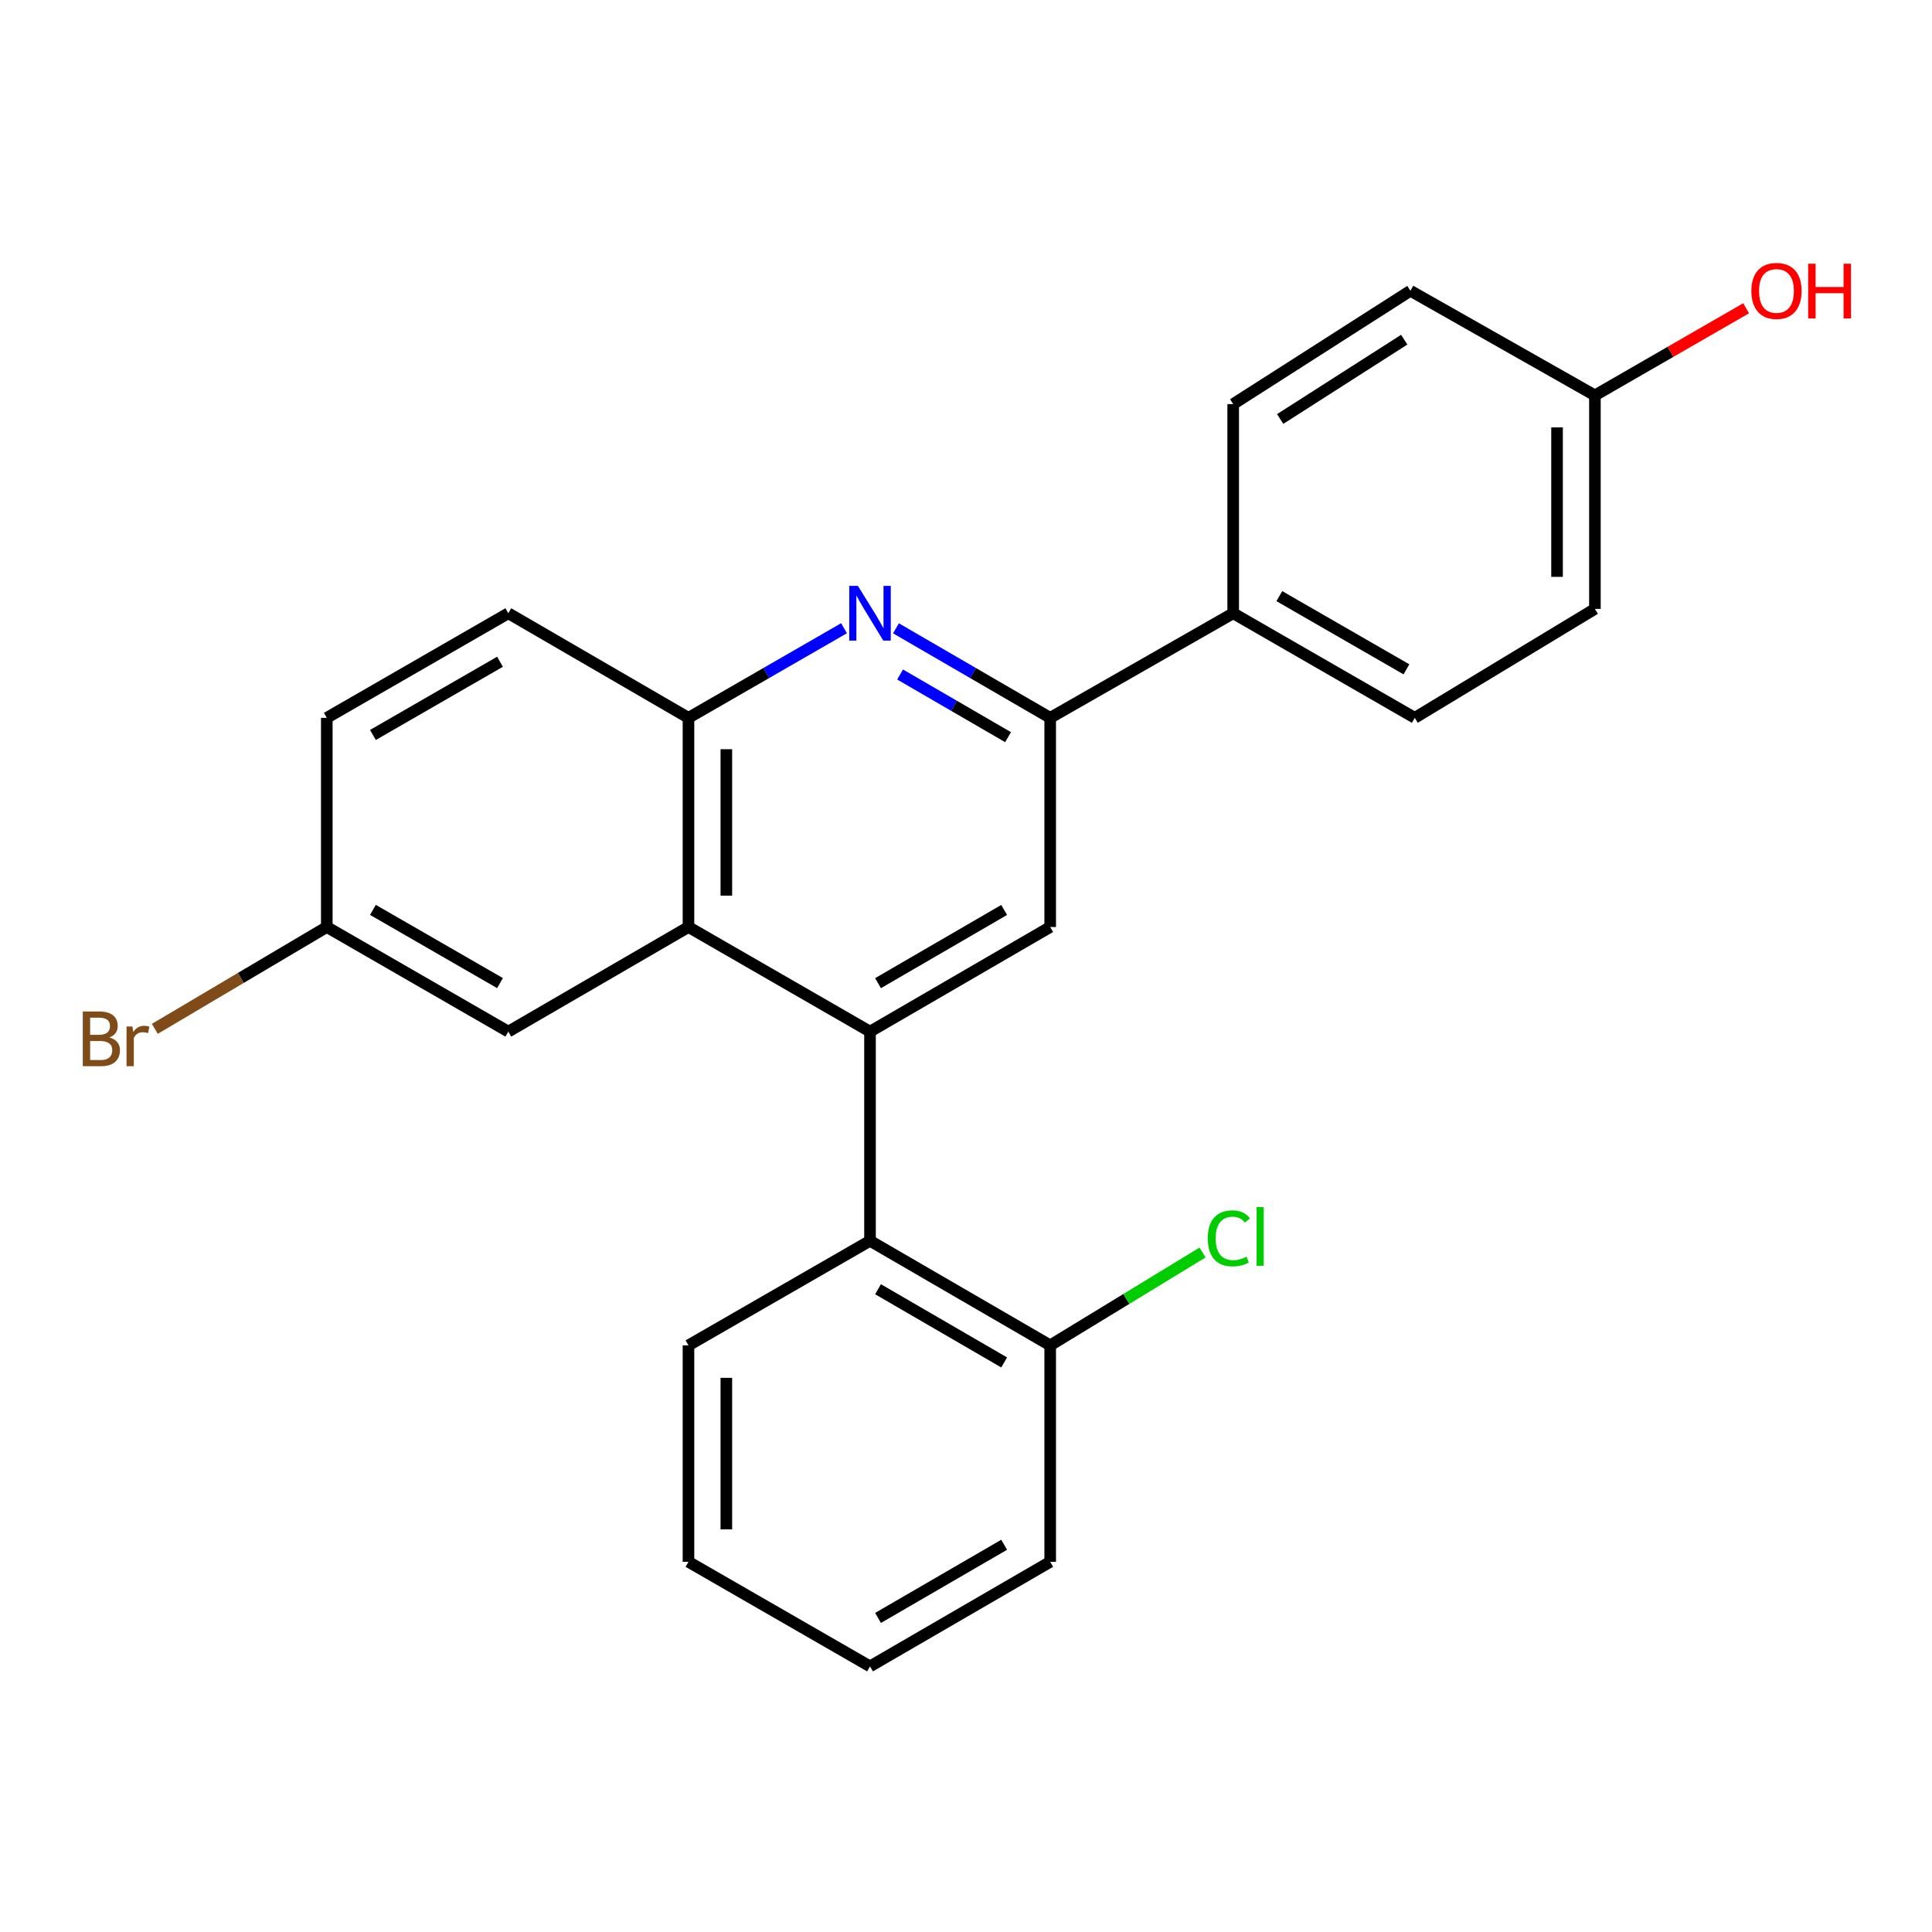 <?xml version='1.0' encoding='iso-8859-1'?>
<svg version='1.1' baseProfile='full'
              xmlns='http://www.w3.org/2000/svg'
                      xmlns:rdkit='http://www.rdkit.org/xml'
                      xmlns:xlink='http://www.w3.org/1999/xlink'
                  xml:space='preserve'
width='1000px' height='1000px' viewBox='0 0 1000 1000'>
<!-- END OF HEADER -->
<rect style='opacity:1.0;fill:#FFFFFF;stroke:none' width='1000' height='1000' x='0' y='0'> </rect>
<path class='bond-1' d='M 450.32,533.96 L 356.353,479.817' style='fill:none;fill-rule:evenodd;stroke:#000000;stroke-width:6px;stroke-linecap:butt;stroke-linejoin:miter;stroke-opacity:1' />
<path class='bond-3' d='M 450.32,533.96 L 543.579,479.817' style='fill:none;fill-rule:evenodd;stroke:#000000;stroke-width:6px;stroke-linecap:butt;stroke-linejoin:miter;stroke-opacity:1' />
<path class='bond-3' d='M 454.467,508.887 L 519.749,470.987' style='fill:none;fill-rule:evenodd;stroke:#000000;stroke-width:6px;stroke-linecap:butt;stroke-linejoin:miter;stroke-opacity:1' />
<path class='bond-5' d='M 450.32,533.96 L 450.32,642.236' style='fill:none;fill-rule:evenodd;stroke:#000000;stroke-width:6px;stroke-linecap:butt;stroke-linejoin:miter;stroke-opacity:1' />
<path class='bond-0' d='M 463.756,325.218 L 503.667,348.385' style='fill:none;fill-rule:evenodd;stroke:#0000FF;stroke-width:6px;stroke-linecap:butt;stroke-linejoin:miter;stroke-opacity:1' />
<path class='bond-0' d='M 503.667,348.385 L 543.579,371.552' style='fill:none;fill-rule:evenodd;stroke:#000000;stroke-width:6px;stroke-linecap:butt;stroke-linejoin:miter;stroke-opacity:1' />
<path class='bond-0' d='M 465.889,349.121 L 493.827,365.337' style='fill:none;fill-rule:evenodd;stroke:#0000FF;stroke-width:6px;stroke-linecap:butt;stroke-linejoin:miter;stroke-opacity:1' />
<path class='bond-0' d='M 493.827,365.337 L 521.765,381.554' style='fill:none;fill-rule:evenodd;stroke:#000000;stroke-width:6px;stroke-linecap:butt;stroke-linejoin:miter;stroke-opacity:1' />
<path class='bond-24' d='M 436.869,325.168 L 396.611,348.36' style='fill:none;fill-rule:evenodd;stroke:#0000FF;stroke-width:6px;stroke-linecap:butt;stroke-linejoin:miter;stroke-opacity:1' />
<path class='bond-24' d='M 396.611,348.36 L 356.353,371.552' style='fill:none;fill-rule:evenodd;stroke:#000000;stroke-width:6px;stroke-linecap:butt;stroke-linejoin:miter;stroke-opacity:1' />
<path class='bond-4' d='M 356.353,479.817 L 356.353,371.552' style='fill:none;fill-rule:evenodd;stroke:#000000;stroke-width:6px;stroke-linecap:butt;stroke-linejoin:miter;stroke-opacity:1' />
<path class='bond-4' d='M 375.955,463.577 L 375.955,387.792' style='fill:none;fill-rule:evenodd;stroke:#000000;stroke-width:6px;stroke-linecap:butt;stroke-linejoin:miter;stroke-opacity:1' />
<path class='bond-7' d='M 356.353,479.817 L 263.105,533.96' style='fill:none;fill-rule:evenodd;stroke:#000000;stroke-width:6px;stroke-linecap:butt;stroke-linejoin:miter;stroke-opacity:1' />
<path class='bond-2' d='M 543.579,371.552 L 543.579,479.817' style='fill:none;fill-rule:evenodd;stroke:#000000;stroke-width:6px;stroke-linecap:butt;stroke-linejoin:miter;stroke-opacity:1' />
<path class='bond-6' d='M 543.579,371.552 L 638.297,317.419' style='fill:none;fill-rule:evenodd;stroke:#000000;stroke-width:6px;stroke-linecap:butt;stroke-linejoin:miter;stroke-opacity:1' />
<path class='bond-9' d='M 356.353,371.552 L 263.105,317.419' style='fill:none;fill-rule:evenodd;stroke:#000000;stroke-width:6px;stroke-linecap:butt;stroke-linejoin:miter;stroke-opacity:1' />
<path class='bond-8' d='M 450.32,642.236 L 543.579,696.357' style='fill:none;fill-rule:evenodd;stroke:#000000;stroke-width:6px;stroke-linecap:butt;stroke-linejoin:miter;stroke-opacity:1' />
<path class='bond-8' d='M 454.47,667.307 L 519.752,705.193' style='fill:none;fill-rule:evenodd;stroke:#000000;stroke-width:6px;stroke-linecap:butt;stroke-linejoin:miter;stroke-opacity:1' />
<path class='bond-20' d='M 450.32,642.236 L 356.353,696.357' style='fill:none;fill-rule:evenodd;stroke:#000000;stroke-width:6px;stroke-linecap:butt;stroke-linejoin:miter;stroke-opacity:1' />
<path class='bond-10' d='M 638.297,317.419 L 732.286,371.552' style='fill:none;fill-rule:evenodd;stroke:#000000;stroke-width:6px;stroke-linecap:butt;stroke-linejoin:miter;stroke-opacity:1' />
<path class='bond-10' d='M 662.178,308.554 L 727.97,346.446' style='fill:none;fill-rule:evenodd;stroke:#000000;stroke-width:6px;stroke-linecap:butt;stroke-linejoin:miter;stroke-opacity:1' />
<path class='bond-11' d='M 638.297,317.419 L 638.297,209.154' style='fill:none;fill-rule:evenodd;stroke:#000000;stroke-width:6px;stroke-linecap:butt;stroke-linejoin:miter;stroke-opacity:1' />
<path class='bond-12' d='M 263.105,533.96 L 169.149,479.817' style='fill:none;fill-rule:evenodd;stroke:#000000;stroke-width:6px;stroke-linecap:butt;stroke-linejoin:miter;stroke-opacity:1' />
<path class='bond-12' d='M 258.799,508.855 L 193.029,470.955' style='fill:none;fill-rule:evenodd;stroke:#000000;stroke-width:6px;stroke-linecap:butt;stroke-linejoin:miter;stroke-opacity:1' />
<path class='bond-13' d='M 543.579,696.357 L 583.008,672.323' style='fill:none;fill-rule:evenodd;stroke:#000000;stroke-width:6px;stroke-linecap:butt;stroke-linejoin:miter;stroke-opacity:1' />
<path class='bond-13' d='M 583.008,672.323 L 622.437,648.289' style='fill:none;fill-rule:evenodd;stroke:#00CC00;stroke-width:6px;stroke-linecap:butt;stroke-linejoin:miter;stroke-opacity:1' />
<path class='bond-21' d='M 543.579,696.357 L 543.579,808.401' style='fill:none;fill-rule:evenodd;stroke:#000000;stroke-width:6px;stroke-linecap:butt;stroke-linejoin:miter;stroke-opacity:1' />
<path class='bond-26' d='M 263.105,317.419 L 169.149,371.552' style='fill:none;fill-rule:evenodd;stroke:#000000;stroke-width:6px;stroke-linecap:butt;stroke-linejoin:miter;stroke-opacity:1' />
<path class='bond-26' d='M 258.797,342.523 L 193.028,380.416' style='fill:none;fill-rule:evenodd;stroke:#000000;stroke-width:6px;stroke-linecap:butt;stroke-linejoin:miter;stroke-opacity:1' />
<path class='bond-16' d='M 732.286,371.552 L 825.523,315.154' style='fill:none;fill-rule:evenodd;stroke:#000000;stroke-width:6px;stroke-linecap:butt;stroke-linejoin:miter;stroke-opacity:1' />
<path class='bond-17' d='M 638.297,209.154 L 730.021,150.503' style='fill:none;fill-rule:evenodd;stroke:#000000;stroke-width:6px;stroke-linecap:butt;stroke-linejoin:miter;stroke-opacity:1' />
<path class='bond-17' d='M 662.615,216.87 L 726.822,175.814' style='fill:none;fill-rule:evenodd;stroke:#000000;stroke-width:6px;stroke-linecap:butt;stroke-linejoin:miter;stroke-opacity:1' />
<path class='bond-15' d='M 169.149,479.817 L 169.149,371.552' style='fill:none;fill-rule:evenodd;stroke:#000000;stroke-width:6px;stroke-linecap:butt;stroke-linejoin:miter;stroke-opacity:1' />
<path class='bond-18' d='M 169.149,479.817 L 124.641,506.174' style='fill:none;fill-rule:evenodd;stroke:#000000;stroke-width:6px;stroke-linecap:butt;stroke-linejoin:miter;stroke-opacity:1' />
<path class='bond-18' d='M 124.641,506.174 L 80.133,532.53' style='fill:none;fill-rule:evenodd;stroke:#7F4C19;stroke-width:6px;stroke-linecap:butt;stroke-linejoin:miter;stroke-opacity:1' />
<path class='bond-14' d='M 825.523,204.646 L 730.021,150.503' style='fill:none;fill-rule:evenodd;stroke:#000000;stroke-width:6px;stroke-linecap:butt;stroke-linejoin:miter;stroke-opacity:1' />
<path class='bond-19' d='M 825.523,204.646 L 864.656,182.1' style='fill:none;fill-rule:evenodd;stroke:#000000;stroke-width:6px;stroke-linecap:butt;stroke-linejoin:miter;stroke-opacity:1' />
<path class='bond-19' d='M 864.656,182.1 L 903.789,159.555' style='fill:none;fill-rule:evenodd;stroke:#FF0000;stroke-width:6px;stroke-linecap:butt;stroke-linejoin:miter;stroke-opacity:1' />
<path class='bond-27' d='M 825.523,204.646 L 825.523,315.154' style='fill:none;fill-rule:evenodd;stroke:#000000;stroke-width:6px;stroke-linecap:butt;stroke-linejoin:miter;stroke-opacity:1' />
<path class='bond-27' d='M 805.922,221.222 L 805.922,298.578' style='fill:none;fill-rule:evenodd;stroke:#000000;stroke-width:6px;stroke-linecap:butt;stroke-linejoin:miter;stroke-opacity:1' />
<path class='bond-22' d='M 356.353,696.357 L 356.353,808.401' style='fill:none;fill-rule:evenodd;stroke:#000000;stroke-width:6px;stroke-linecap:butt;stroke-linejoin:miter;stroke-opacity:1' />
<path class='bond-22' d='M 375.955,713.164 L 375.955,791.595' style='fill:none;fill-rule:evenodd;stroke:#000000;stroke-width:6px;stroke-linecap:butt;stroke-linejoin:miter;stroke-opacity:1' />
<path class='bond-25' d='M 543.579,808.401 L 450.32,862.512' style='fill:none;fill-rule:evenodd;stroke:#000000;stroke-width:6px;stroke-linecap:butt;stroke-linejoin:miter;stroke-opacity:1' />
<path class='bond-25' d='M 519.753,799.564 L 454.472,837.441' style='fill:none;fill-rule:evenodd;stroke:#000000;stroke-width:6px;stroke-linecap:butt;stroke-linejoin:miter;stroke-opacity:1' />
<path class='bond-23' d='M 356.353,808.401 L 450.32,862.512' style='fill:none;fill-rule:evenodd;stroke:#000000;stroke-width:6px;stroke-linecap:butt;stroke-linejoin:miter;stroke-opacity:1' />
<path  class='atom-1' d='M 444.06 303.259
L 453.34 318.259
Q 454.26 319.739, 455.74 322.419
Q 457.22 325.099, 457.3 325.259
L 457.3 303.259
L 461.06 303.259
L 461.06 331.579
L 457.18 331.579
L 447.22 315.179
Q 446.06 313.259, 444.82 311.059
Q 443.62 308.859, 443.26 308.179
L 443.26 331.579
L 439.58 331.579
L 439.58 303.259
L 444.06 303.259
' fill='#0000FF'/>
<path  class='atom-14' d='M 625.145 640.962
Q 625.145 633.922, 628.425 630.242
Q 631.745 626.522, 638.025 626.522
Q 643.865 626.522, 646.985 630.642
L 644.345 632.802
Q 642.065 629.802, 638.025 629.802
Q 633.745 629.802, 631.465 632.682
Q 629.225 635.522, 629.225 640.962
Q 629.225 646.562, 631.545 649.442
Q 633.905 652.322, 638.465 652.322
Q 641.585 652.322, 645.225 650.442
L 646.345 653.442
Q 644.865 654.402, 642.625 654.962
Q 640.385 655.522, 637.905 655.522
Q 631.745 655.522, 628.425 651.762
Q 625.145 648.002, 625.145 640.962
' fill='#00CC00'/>
<path  class='atom-14' d='M 650.425 624.802
L 654.105 624.802
L 654.105 655.162
L 650.425 655.162
L 650.425 624.802
' fill='#00CC00'/>
<path  class='atom-19' d='M 56.613 536.986
Q 59.333 537.746, 60.693 539.426
Q 62.093 541.066, 62.093 543.506
Q 62.093 547.426, 59.573 549.666
Q 57.093 551.866, 52.373 551.866
L 42.853 551.866
L 42.853 523.546
L 51.213 523.546
Q 56.053 523.546, 58.493 525.506
Q 60.933 527.466, 60.933 531.066
Q 60.933 535.346, 56.613 536.986
M 46.653 526.746
L 46.653 535.626
L 51.213 535.626
Q 54.013 535.626, 55.453 534.506
Q 56.933 533.346, 56.933 531.066
Q 56.933 526.746, 51.213 526.746
L 46.653 526.746
M 52.373 548.666
Q 55.133 548.666, 56.613 547.346
Q 58.093 546.026, 58.093 543.506
Q 58.093 541.186, 56.453 540.026
Q 54.853 538.826, 51.773 538.826
L 46.653 538.826
L 46.653 548.666
L 52.373 548.666
' fill='#7F4C19'/>
<path  class='atom-19' d='M 68.533 531.306
L 68.973 534.146
Q 71.133 530.946, 74.653 530.946
Q 75.773 530.946, 77.293 531.346
L 76.693 534.706
Q 74.973 534.306, 74.013 534.306
Q 72.333 534.306, 71.213 534.986
Q 70.133 535.626, 69.253 537.186
L 69.253 551.866
L 65.493 551.866
L 65.493 531.306
L 68.533 531.306
' fill='#7F4C19'/>
<path  class='atom-20' d='M 906.501 150.583
Q 906.501 143.783, 909.861 139.983
Q 913.221 136.183, 919.501 136.183
Q 925.781 136.183, 929.141 139.983
Q 932.501 143.783, 932.501 150.583
Q 932.501 157.463, 929.101 161.383
Q 925.701 165.263, 919.501 165.263
Q 913.261 165.263, 909.861 161.383
Q 906.501 157.503, 906.501 150.583
M 919.501 162.063
Q 923.821 162.063, 926.141 159.183
Q 928.501 156.263, 928.501 150.583
Q 928.501 145.023, 926.141 142.223
Q 923.821 139.383, 919.501 139.383
Q 915.181 139.383, 912.821 142.183
Q 910.501 144.983, 910.501 150.583
Q 910.501 156.303, 912.821 159.183
Q 915.181 162.063, 919.501 162.063
' fill='#FF0000'/>
<path  class='atom-20' d='M 935.901 136.503
L 939.741 136.503
L 939.741 148.543
L 954.221 148.543
L 954.221 136.503
L 958.061 136.503
L 958.061 164.823
L 954.221 164.823
L 954.221 151.743
L 939.741 151.743
L 939.741 164.823
L 935.901 164.823
L 935.901 136.503
' fill='#FF0000'/>
</svg>
